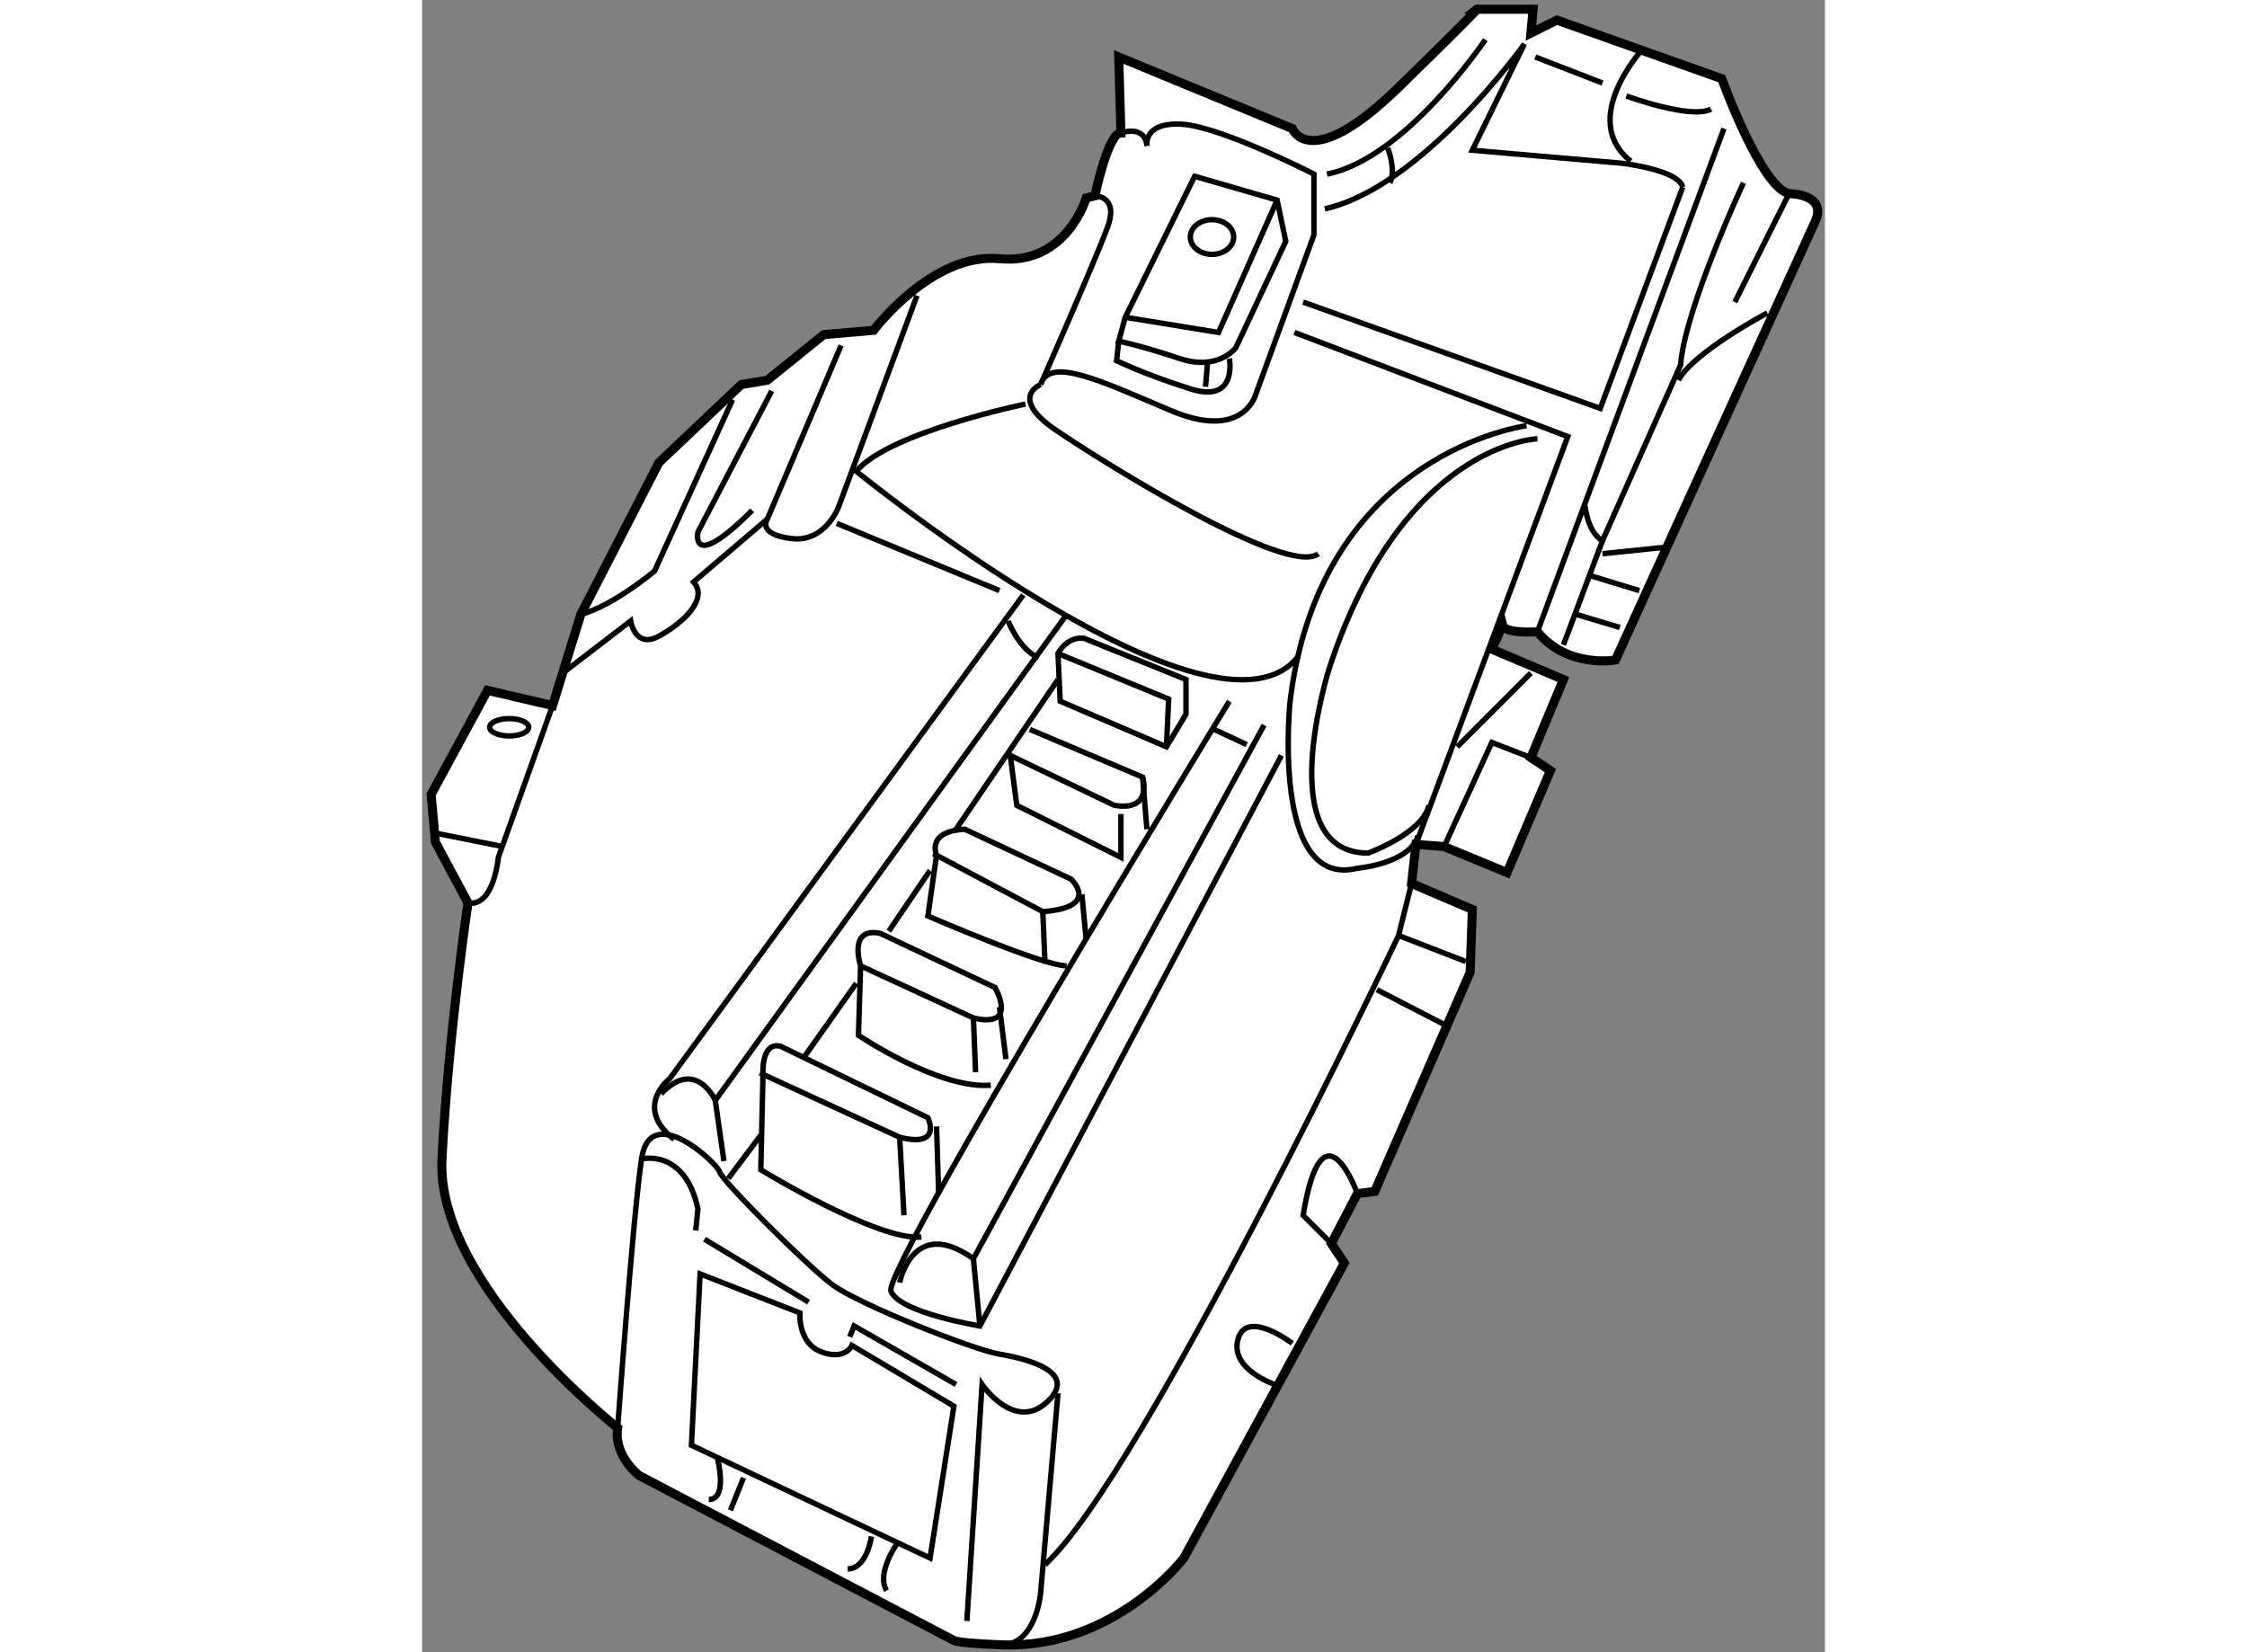 <?xml version="1.0" encoding="utf-8"?>
<!-- Generator: Adobe Illustrator 15.1.0, SVG Export Plug-In . SVG Version: 6.00 Build 0)  -->
<!DOCTYPE svg PUBLIC "-//W3C//DTD SVG 1.1//EN" "http://www.w3.org/Graphics/SVG/1.1/DTD/svg11.dtd">
<svg version="1.1" xmlns="http://www.w3.org/2000/svg" xmlns:xlink="http://www.w3.org/1999/xlink" x="0px" y="0px" width="244.8px"
	 height="180px" viewBox="160.593 81.648 77.607 91.4" enable-background="new 0 0 244.8 180" xml:space="preserve">
	
<rect x="160.593" y="81.648" width="77.607" height="91.4" fill="#808080" stroke="none"/>
	
<g><path fill="#FFFFFF" stroke="#000000" stroke-width="0.5" d="M221.933,83.48l1.44-0.72l9.12,3.24c0,0,2.16,6,3.721,6.359
			c0,0,2.159,0,1.439,1.561c-0.721,1.56-11.04,24.24-11.04,24.24s-2.641,0.479-4.32-1.561c0,0-1.8,0.12-1.92-0.36l-0.601,1.32
			l3.961,1.68l-1.801,4.32l1.081,0.72l-2.4,5.641l-3.48-1.44l-1.56-0.119l-0.24,2.16l3.36,1.439l-0.12,3.479l-5.28,12.12l-0.96,0.12
			l-1.439,2.76l0.72,1.081l-8.88,16.319c0,0-3.84,5.04-10.08,4.8c-2.624-0.101-2.566-0.24-2.64-0.24l-17.4-9.12
			c0,0-1.44-1.079-1.2-2.64c0,0-10.08-7.92-9.72-14.88s1.439-14.16,1.439-14.16l-1.8-3.36l-0.24-2.64l3.121-5.76l3.6,0.84l1.56-5.04
			l4.32-8.4l4.56-4.319l1.44-0.24l3.12-2.521l2.76-0.239c0,0,3.24-4.32,6.96-3.96c3.72,0.359,4.8-3.36,4.8-3.36l0.48-0.12
			c0,0,0.72-3.479,1.439-3.479l-0.12-4.2l9.601,3.96c0,0,0.96,2.52,5.88-2.28c4.92-4.8,4.319-4.32,4.319-4.32h3.121L221.933,83.48z"></path><line fill="none" stroke="#000000" stroke-width="0.3" x1="222.173" y1="84.8" x2="225.894" y2="86.24"></line><path fill="none" stroke="#000000" stroke-width="0.3" d="M227.214,86.959c0,0,3.6,1.32,4.68,0.72"></path><path fill="none" stroke="#000000" stroke-width="0.3" d="M228.054,84.439c0,0-3.48,3.84-0.601,6.12"></path><path fill="none" stroke="#000000" stroke-width="0.3" d="M219.413,83.84c0,0-4.44,6.6-8.76,7.439"></path><path fill="none" stroke="#000000" stroke-width="0.3" d="M210.533,93.2c5.399-1.2,11.04-9.12,11.04-9.12l-2.88,5.879l8.279,0.72
			c0,0,3.12,0.359,3.36,1.32"></path><path fill="none" stroke="#000000" stroke-width="0.3" d="M214.014,89.84c0,0,0.479,1.199,0.119,1.92"></path><line fill="none" stroke="#000000" stroke-width="0.3" x1="236.214" y1="92.359" x2="233.214" y2="98.359"></line><path fill="none" stroke="#000000" stroke-width="0.3" d="M233.693,91.76c0,0-3.24,6.96-3.479,10.08l-4.32,9.72l-2.16,5.761"></path><path fill="none" stroke="#000000" stroke-width="0.3" d="M235.014,98.96c0,0-4.081,2.16-4.921,3.72"></path><line fill="none" stroke="#000000" stroke-width="0.3" x1="229.373" y1="111.92" x2="225.894" y2="112.279"></line><line fill="none" stroke="#000000" stroke-width="0.3" x1="227.933" y1="114.32" x2="225.173" y2="113.479"></line><line fill="none" stroke="#000000" stroke-width="0.3" x1="226.854" y1="116.36" x2="224.453" y2="115.64"></line><path fill="none" stroke="#000000" stroke-width="0.3" d="M224.933,109.64c0,0,0.121,1.439,0.961,1.92"></path><line fill="none" stroke="#000000" stroke-width="0.3" x1="232.613" y1="88.76" x2="222.293" y2="116.6"></line><polyline fill="none" stroke="#000000" stroke-width="0.3" points="230.333,92 225.772,104.239 209.333,98.359 		"></polyline><polyline fill="none" stroke="#000000" stroke-width="0.3" points="208.854,100.04 223.973,105.8 215.573,128.36 		"></polyline><line fill="none" stroke="#000000" stroke-width="0.3" x1="221.933" y1="118.88" x2="217.854" y2="122.96"></line><polyline fill="none" stroke="#000000" stroke-width="0.3" points="221.933,123.56 219.772,122.72 217.133,128.479 		"></polyline><path fill="none" stroke="#000000" stroke-width="0.3" d="M215.333,130.521l-0.72,2.879c0,0-14.16,29.88-19.56,34.801"></path><line fill="none" stroke="#000000" stroke-width="0.3" x1="218.333" y1="134.84" x2="214.613" y2="133.399"></line><line fill="none" stroke="#000000" stroke-width="0.3" x1="217.133" y1="138.32" x2="213.413" y2="136.399"></line><path fill="none" stroke="#000000" stroke-width="0.3" d="M212.333,147.68c0,0-1.92-5.4-3,1.2l1.561,1.56"></path><path fill="none" stroke="#000000" stroke-width="0.3" d="M208.733,155.96c0,0-2.52-1.92-3-0.24s2.039,2.52,2.039,2.52"></path><path fill="none" stroke="#000000" stroke-width="0.3" d="M197.813,92.479c0,0,1.319,0,0.72,1.68
			c-0.601,1.681-3.72,8.761-3.72,8.761c0.479-1.561,3.24-0.24,7.2,1.439c3.959,1.681,4.68-0.839,4.68-0.839l3.239-8.881v-3.36
			c0,0-5.16-2.64-7.319-2.76c-2.16-0.12-1.92,1.2-1.92,1.2c-0.12-1.2-1.44-0.72-1.44-0.72"></path><path fill="none" stroke="#000000" stroke-width="0.3" d="M177.772,103.759l-4.319,9.48c0,0-2.28,1.921-4.08,2.4"></path><path fill="none" stroke="#000000" stroke-width="0.3" d="M179.933,103.279l-4.079,7.8c0,0-0.48,2.281,3-1.199"></path><path fill="none" stroke="#000000" stroke-width="0.3" d="M187.973,98l-4.319,11.64c0,0-0.721,2.04-2.64,1.8
			c-1.921-0.239-1.32-1.079-1.32-1.079l4.079-9.602"></path><path fill="none" stroke="#000000" stroke-width="0.3" d="M168.533,118.76l3.6-2.76c0,0,0.24,1.56,1.561,0.84s2.76-2.04,1.92-3
			l4.08-3.479"></path><path fill="none" stroke="#000000" stroke-width="0.3" d="M193.973,104c0,0-7.56,1.56-9.359,3.72c0,0,19.92,16.2,24.479,10.2"></path><path fill="none" stroke="#000000" stroke-width="0.3" d="M194.813,102.92c0,0-1.8,0.72,0.84,2.52s12.84,8.16,14.52,6.84"></path><path fill="none" stroke="#000000" stroke-width="0.3" d="M221.693,105.2c0,0-11.4,1.439-13.08,15.239c0,0-1.08,10.44,3.72,9.24
			c0,0,2.881-0.24,3.36-1.8"></path><path fill="none" stroke="#000000" stroke-width="0.3" d="M222.293,105.92c0,0-7.439,0.239-11.521,12.72c0,0-3.239,10.2,2.16,10.2
			c0,0,3-1.08,3.36-2.64"></path><line fill="none" stroke="#000000" stroke-width="0.3" x1="183.533" y1="110.6" x2="192.533" y2="114.32"></line><path fill="none" stroke="#000000" stroke-width="0.3" d="M193.854,114.56l-19.561,26.761c0,0-2.04,1.56,0.24,3.359"></path><path fill="none" stroke="#000000" stroke-width="0.3" d="M196.253,115.64l-19.439,26.881c0,0-1.08-2.4-3-0.36"></path><path fill="none" stroke="#000000" stroke-width="0.3" d="M193.014,116c0,0,0.6,1.56,1.68,2.04"></path><line fill="none" stroke="#000000" stroke-width="0.3" x1="176.813" y1="142.521" x2="177.293" y2="145.88"></line><line fill="none" stroke="#000000" stroke-width="0.3" x1="204.413" y1="122" x2="206.214" y2="122.84"></line><path fill="none" stroke="#000000" stroke-width="0.3" d="M205.253,120.439c0,0-19.199,31.44-18.72,32.64
			c0.48,1.2,4.92,1.921,4.92,1.921l16.68-31.561"></path><polyline fill="none" stroke="#000000" stroke-width="0.3" points="207.173,121.76 191.093,151.279 191.453,155 		"></polyline><path fill="none" stroke="#000000" stroke-width="0.3" d="M187.014,152.6c0,0,0.72-3.72,4.079-1.32"></path><line fill="none" stroke="#000000" stroke-width="0.3" x1="195.772" y1="119.239" x2="190.133" y2="127.521"></line><line fill="none" stroke="#000000" stroke-width="0.3" x1="188.693" y1="129.8" x2="186.413" y2="133.16"></line><line fill="none" stroke="#000000" stroke-width="0.3" x1="184.613" y1="136.04" x2="181.733" y2="140.12"></line><line fill="none" stroke="#000000" stroke-width="0.3" x1="179.333" y1="144.439" x2="177.533" y2="146.84"></line><path fill="none" stroke="#000000" stroke-width="0.3" d="M190.733,171.32l0.84-13.081c0,0,1.8,2.641,3.6,0.961
			s-1.2-2.4-2.64-2.641c-1.44-0.239-7.8-2.76-9.24-3.84c-1.439-1.08-6.12-5.76-6.239-6.24c-0.121-0.479-3.84-3.959-4.32-0.72
			c-0.48,3.24-1.32,14.88-1.32,14.88"></path><path fill="none" stroke="#000000" stroke-width="0.3" d="M186.894,167c0,0-1.2,1.68-0.601,2.64"></path><path fill="none" stroke="#000000" stroke-width="0.3" d="M185.453,166.64c0,0-0.239,1.8-1.32,1.8"></path><line fill="none" stroke="#000000" stroke-width="0.3" x1="178.373" y1="163.399" x2="177.653" y2="165.2"></line><path fill="none" stroke="#000000" stroke-width="0.3" d="M176.933,162.32c0,0,0.601,2.279-0.479,2.279"></path><path fill="none" stroke="#000000" stroke-width="0.3" d="M172.733,145.76c0,0,2.399-0.6,3.12,2.761l-0.12,1.199"></path><line fill="none" stroke="#000000" stroke-width="0.3" x1="176.214" y1="150.2" x2="181.973" y2="153.68"></line><polyline fill="none" stroke="#000000" stroke-width="0.3" points="190.133,158.239 184.493,155 184.253,155.6 		"></polyline><path fill="none" stroke="#000000" stroke-width="0.3" d="M195.772,158.72l-0.959,11.04c0,0-0.24,2.88-2.16,2.88"></path><path fill="none" stroke="#000000" stroke-width="0.3" d="M184.373,156.079l5.641,3.36l-1.32,8.4l-13.2-6.24l0.479-9.479
			l5.521,2.159c0,0-0.12,1.681,1.2,2.16C184.014,156.92,184.373,156.079,184.373,156.079z"></path><path fill="none" stroke="#000000" stroke-width="0.3" d="M201.772,122.96l-5.879-2.521l-0.121-2.64c0,0,0.48-0.96,1.441-0.84
			l5.64,2.279v1.921L201.772,122.96z"></path><polyline fill="none" stroke="#000000" stroke-width="0.3" points="195.772,117.8 201.894,120.32 201.772,122.96 		"></polyline><line fill="none" stroke="#000000" stroke-width="0.3" x1="200.453" y1="124.64" x2="200.693" y2="127.521"></line><path fill="none" stroke="#000000" stroke-width="0.3" d="M199.253,126.68v2.399l-5.76-2.879l-0.36-2.761l5.761,2.761
			c2.16,0.359,1.56-1.561,1.56-1.561l-6.239-2.64"></path><path fill="none" stroke="#000000" stroke-width="0.3" d="M190.613,127.521l5.88,2.759c0,0,1.68,1.561-1.561,1.8l-5.879-3.119
			C189.054,128.96,188.453,127.64,190.613,127.521z"></path><line fill="none" stroke="#000000" stroke-width="0.3" x1="197.333" y1="133.64" x2="197.093" y2="131.12"></line><line fill="none" stroke="#000000" stroke-width="0.3" x1="194.933" y1="132.079" x2="195.054" y2="134.96"></line><path fill="none" stroke="#000000" stroke-width="0.3" d="M189.054,128.96l-0.48,3.36c0,0,6.359,2.759,7.68,2.759"></path><path fill="none" stroke="#000000" stroke-width="0.3" d="M185.933,133.279l6.36,3c0,0,1.32,2.28-1.2,1.681l-6.239-2.881
			C184.854,135.079,184.133,132.92,185.933,133.279z"></path><line fill="none" stroke="#000000" stroke-width="0.3" x1="192.894" y1="140.239" x2="192.533" y2="137.36"></line><line fill="none" stroke="#000000" stroke-width="0.3" x1="191.214" y1="140.96" x2="191.093" y2="137.96"></line><path fill="none" stroke="#000000" stroke-width="0.3" d="M184.854,135.079l-0.12,3.841c0,0,4.439,3,7.32,2.76"></path><path fill="none" stroke="#000000" stroke-width="0.3" d="M180.413,139.521l8.16,3.959c0,0,0.84,1.681-1.56,1.08l-7.561-3.48
			C179.453,141.079,179.333,139.279,180.413,139.521z"></path><line fill="none" stroke="#000000" stroke-width="0.3" x1="189.173" y1="147.68" x2="189.054" y2="143.96"></line><line fill="none" stroke="#000000" stroke-width="0.3" x1="187.253" y1="148.88" x2="187.014" y2="144.56"></line><path fill="none" stroke="#000000" stroke-width="0.3" d="M179.453,141.079l-0.12,5.281c0,0,6.48,3.96,8.881,3.719"></path><path fill="none" stroke="#000000" stroke-width="0.3" d="M203.333,91.4l4.561,1.319l0.479,2.28l-2.76,5.88
			c0,0-0.96,1.32-3.12,0.6s-3.36-0.959-3.36-0.959l0.36-1.32L203.333,91.4z"></path><polyline fill="none" stroke="#000000" stroke-width="0.3" points="207.894,92.72 204.653,100.04 199.493,99.2 		"></polyline><path fill="none" stroke="#000000" stroke-width="0.3" d="M205.253,101.479c0,0,0.48,2.521-2.16,1.68
			c-2.64-0.839-4.079-1.56-4.079-1.56l0.119-1.079"></path><line fill="none" stroke="#000000" stroke-width="0.3" x1="204.054" y1="101.6" x2="203.933" y2="103.04"></line><ellipse fill="none" stroke="#000000" stroke-width="0.3" cx="204.293" cy="94.76" rx="1.2" ry="0.96"></ellipse><path fill="none" stroke="#000000" stroke-width="0.3" d="M167.813,120.68l-3,8.399c0,0-0.24,2.761-1.681,2.521"></path><line fill="none" stroke="#000000" stroke-width="0.3" x1="161.453" y1="127.76" x2="165.054" y2="128.479"></line><ellipse fill="none" stroke="#000000" stroke-width="0.3" cx="165.413" cy="121.88" rx="1.08" ry="0.48"></ellipse></g>


</svg>